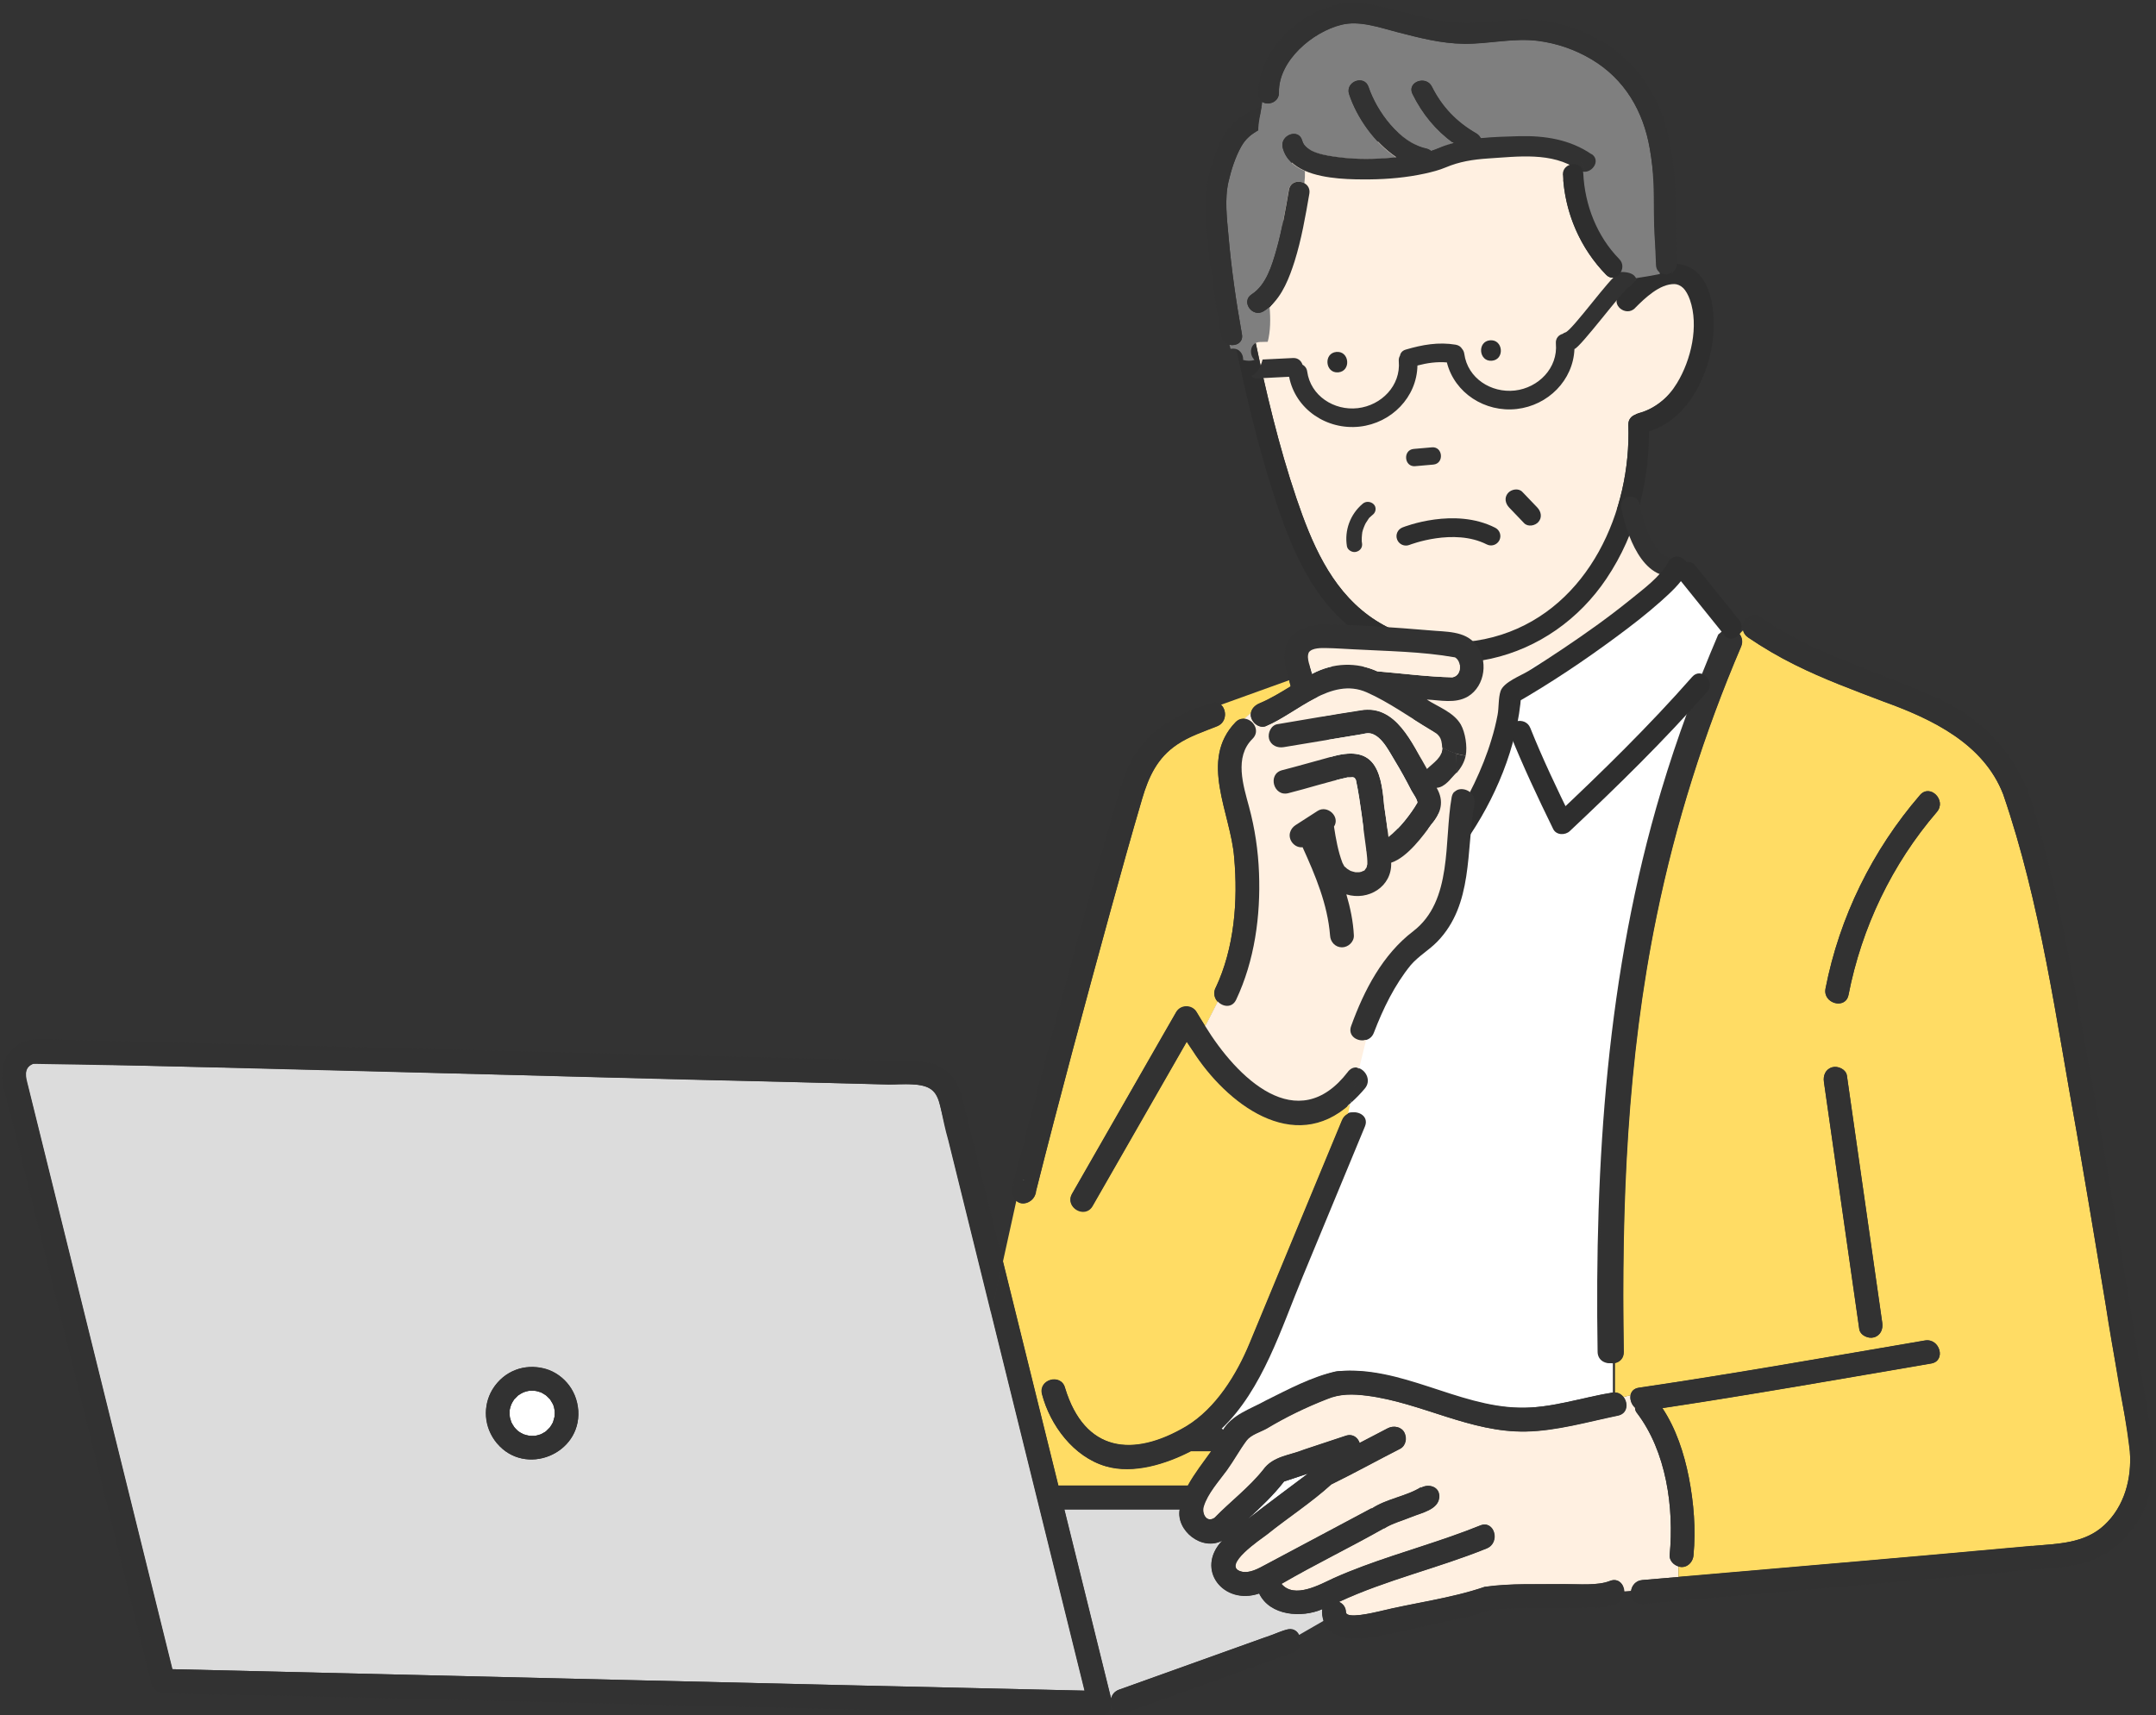 <?xml version="1.0" encoding="UTF-8"?>
<svg id="sell_media_people" xmlns="http://www.w3.org/2000/svg" width="230" height="183" viewBox="0 0 230 183">
  <rect x="0" y="0" width="230" height="183" fill="#333333" stroke="none"/>
  <defs>
    <style>
      .cls-1 {
        fill: #fff;
      }

      .cls-2 {
        fill: none;
      }

      .cls-3 {
        fill: #ffdc64;
      }

      .cls-4 {
        fill: #fff0e1;
      }

      .cls-5 {
        fill: #7f7f7f;
      }

      .cls-6 {
        fill: #dcdcdc;
      }

      .cls-7 {
        fill: #323232;
      }

      .cls-8 {
        fill: #2e2e2e;
      }
    </style>
  </defs>
  <rect class="cls-2" width="230" height="183"/>
  <g>
    <path class="cls-4" d="M181.73,65.51s-9-9.4-10.17-13l-16.8,16.41,5.54,8.25s17.81-.75,21.42-11.66Z"/>
    <path class="cls-1" d="M183.43,65.53l-3.6-5.57-10.67,9.77-10.66,2.21-18.79-.95,4.06,17.43h12.96c-.42,4.28-.43,8.76-3.62,12.05-.89.91-1.99,1.53-2.83,2.5-1.73,2.12-2.95,4.65-3.93,7.2-.16.44-.49.7-.85.8l-.74,3.01c.75.27,1.3,1.33.62,2.15-.47.56-.98,1.09-1.53,1.57-.02.01-.03.03-.04.04l-.24,1.12c.93-.49,2.33.16,1.84,1.35-2.22,5.37-4.45,10.73-6.67,16.1-2.22,5.37-4.25,12-8.61,16.14.1.06.2.12.28.21.96-1.73,3.03-2.33,4.66-3.25,2.4-1.19,4.81-2.49,7.42-3.08,6.75-.65,12.76,3.75,19.42,3.88,3.41.1,6.82-1.11,10.15-1.64v-3.16c-.72.18-1.62-.21-1.63-1.18-.32-20.17.97-40.43,6.78-59.85,1.7-5.68,3.76-11.23,6.09-16.68.01-.03.54-.43.55-.46l-.42-1.71Z"/>
    <path class="cls-1" d="M136.98,158.07c.85-.28,1.71-.57,2.56-.85-2.14,1.62-4.31,3.21-6.43,4.86,1.37-1.26,2.72-2.53,3.87-4.01Z"/>
    <path class="cls-1" d="M54.87,149.3c.04-.06.14-.13,0,.02,0,0,0-.01,0-.02Z"/>
    <path class="cls-1" d="M142.31,88.23s.01.1.02.16c0-.05-.02-.1-.03-.15,0,0,0,0,0-.01Z"/>
    <path class="cls-1" d="M109.26,125.9c-.05,0-.1,0-.15,0,.03-.02.07-.04.1-.06.02.02.03.03.05.05Z"/>
    <path class="cls-1" d="M108.11,126.47s.03-.02.04-.02c-.05.07-.1.16-.13.25.02-.05.05-.12.09-.22Z"/>
    <path class="cls-1" d="M55.84,148.56s0,0,0,0c-.17.1-.08.03,0,0Z"/>
    <path class="cls-6" d="M2.99,115.82c5.14,20.76,10.27,41.52,15.41,62.28,32.44.77,64.88,1.56,97.33,2.29-3.32-13.41-6.64-26.83-9.95-40.24l-.16.73.16-.73c-1.52-6.15-3.04-12.3-4.56-18.44-.27-1.09-.54-2.19-.81-3.28-.18-.74-.3-1.56-.91-2.1-1.02-.9-3.36-.58-4.61-.61-3.11-.08-6.22-.16-9.34-.24-27.33-.59-54.71-1.58-82.02-1.97-1.08.45-.75,1.48-.54,2.31ZM52.52,148.26c2.55-4.14,8.86-2.61,9.17,2.26.29,4.65-5.66,7.06-8.67,3.48-1.33-1.62-1.59-3.91-.5-5.74Z"/>
    <path class="cls-4" d="M128.42,160.75c.41-1.38,1.64-2.73,2.47-3.87.74-1.02,1.36-2.18,2.11-3.18.46-.61,1.48-.9,2.13-1.26,2.05-1.23,4.19-2.27,6.42-3.14,1.42-.6,2.8-.56,4.31-.37,5.79.74,11,3.94,16.95,3.82,3.29-.07,6.6-1.04,9.8-1.7,1.05-.22,1.11-1.34.59-2,.25-.06.5-.13.75-.18-.09.45.09.99.47,1.33,0,.19.06.37.18.53,3.17,4.13,4,10.13,3.52,15.2-.05.57.41,1.06.94,1.21v1.12c-1.29.11-2.58.22-3.86.33-.71.06-1.11.59-1.2,1.15l-.71.06c-.04-.76-.63-1.46-1.52-1.11-1.31.52-3.29.33-4.85.34-2.83.04-5.69-.11-8.51.29-3.65,1.25-7.54,1.7-11.3,2.63-.59.13-3.48.83-3.51.07-.02-.56-.34-.92-.74-1.1,5.07-2.36,10.58-3.6,15.75-5.7,1.5-.61.84-3.06-.67-2.45-4.1,1.66-8.37,2.81-12.51,4.35-1.04.39-2.07.8-3.08,1.25-1.55.72-4.25,2.26-5.63.63,3.67-2.13,7.32-3.88,10.97-5.95,0,.02-.02.03-.03.05.85-.56,2-.85,2.98-1.26,1-.41,2.82-.76,2.91-2.08.09-1.18-1.2-1.49-1.98-.98.02-.04.04-.08.07-.11-1.6,1.01-3.67,1.22-5.31,2.32.01-.02.03-.05.04-.07-3.78,2.01-7.56,4.02-11.34,6.04-.73.39-1.71.96-2.58.73-2.25-.59,2.17-3.53,2.7-3.94,2.26-1.82,4.75-3.42,6.88-5.36,2.47-1.21,4.89-2.55,7.34-3.8.63-.33.76-1.15.46-1.74-.33-.63-1.15-.76-1.74-.46-1.01.53-2.02,1.05-3.03,1.58-.19-.58-.73-1.02-1.47-.77-1.48.49-2.96.98-4.43,1.47-1.54.63-3.32.69-4.37,2.15-1.52,1.91-3.51,3.4-5.19,5.13-.87.58-1.4-.44-1.18-1.21Z"/>
    <path class="cls-6" d="M137.21,173.89c-5.94,2.13-11.89,4.26-17.83,6.39-.49.18-.75.55-.84.95-1.66-6.73-3.33-13.46-4.99-20.19,4.1,0,8.21,0,12.31,0-.4,2.25,2.36,4.48,4.54,3.33-2.93,3.09.17,6.94,3.94,5.64,1.15,2.39,4.54,2.63,6.74,1.67-.08.4.02.91.13,1.25l-2.62,1.51c-.24-.48-.73-.79-1.39-.55Z"/>
    <path class="cls-3" d="M143.19,119.54c-3.29,7.93-6.57,15.86-9.86,23.8-1.38,3.34-3.59,6.94-6.75,8.86-5.69,3.38-10.86,2.77-12.95-4.1-.41-1.58-2.86-.91-2.45.68.87,3.32,3.38,6.69,6.8,7.68,2.95.86,6.44-.25,9.07-1.61h2.19c-.86,1.21-1.78,2.37-2.5,3.68-4.61,0-9.21,0-13.82,0-1.97-7.98-3.95-15.97-5.92-23.95l1.42-6.45c.71.67,1.92.06,2.07-.84.01.21,0,.11.02-.06,0-.04.01-.07.01-.1,2.52-10.01,5.22-19.98,7.95-29.94,1.1-3.99,2.21-7.99,3.38-11.96.69-2.34,1.62-4.37,3.73-5.78,1.3-.88,2.81-1.37,4.26-1.95,1.06-.42,1.04-1.75.41-2.3l7.27-2.62c.06.22.12.45.17.67-1.08.66-2.15,1.32-3.32,1.81-.48.2-.86.57-.93,1.06-.23.19-.47.39-.7.6-.31-.02-.64.08-.93.37-3.94,4.07-.51,9.67-.15,14.42.42,4.62.02,9.68-1.98,13.93-.27.57-.11,1.1.23,1.47l-1.34,2.62c-.31-.5-.62-1-.91-1.49-.48-.82-1.72-.83-2.19,0-.46.8-.92,1.6-1.38,2.4-3.24,5.66-6.48,11.31-9.72,16.97-.81,1.42,1.38,2.7,2.19,1.28,3.35-5.84,6.69-11.68,10.04-17.52.21.32.42.64.64.96l-.9,1.77.9-1.77c3.57,5.6,10.75,11.16,16.79,5.67l-.24,1.12c-.25.13-.48.35-.61.67Z"/>
    <path class="cls-3" d="M172.29,145.42v3.16c.38.02.69.21.9.48.25-.06.5-.13.75-.18.08-.39.35-.72.89-.8,10.21-1.5,20.36-3.31,30.52-5.04,1.6-.27,2.28,2.17.67,2.45-9.55,1.63-19.1,3.32-28.68,4.76,1.46,2.2,2.31,4.81,2.82,7.38.53,2.72.76,5.55.5,8.31-.05.8-.78,1.47-1.6,1.21v1.12c12.57-1.08,25.15-2.16,37.72-3.31,2.72-.25,5.57-.24,7.7-2.22,2.16-2,2.95-5,2.73-7.87-.19-2.48-.81-4.97-1.21-7.42-1.47-8.85-2.92-17.71-4.45-26.56-2.2-12.09-3.85-24.48-7.85-36.13-2.09-5.41-7.59-8.03-12.71-9.88-3.21-1.22-6.44-2.41-9.51-3.94-1.73-.86-3.39-1.83-4.99-2.92-.31-.21-.48-.48-.54-.77-.13.12-.25.25-.37.39.27.36.38.84.17,1.35-3.95,9.24-6.99,18.87-9.01,28.72-3.15,15.29-3.77,30.97-3.51,46.54.01.67-.41,1.06-.9,1.18ZM197.19,106.15c-.31,1.6-2.76.92-2.45-.67,1.49-7.64,5-14.76,10.08-20.65,1.07-1.24,2.86.56,1.8,1.8-4.79,5.57-8.02,12.32-9.43,19.53ZM195.46,113.88c.59-.17,1.46.21,1.56.89,1.26,8.79,2.51,17.58,3.77,26.37.1.68-.17,1.36-.89,1.56-.59.17-1.46-.21-1.56-.89-1.26-8.79-2.51-17.58-3.77-26.37-.1-.68.17-1.36.89-1.56Z"/>
    <path class="cls-1" d="M54.37,150.99c-.01-.18,0-.36,0-.54.04-.2.1-.4.17-.59.07-.14.2-.4.31-.54.14-.14.27-.28.41-.42.18-.13.38-.24.58-.34.19-.07.38-.12.58-.16.21,0,.43-.03.64,0,.23.02.44.11.66.17.18.1.36.2.53.32.12.1.31.3.43.42.11.17.21.34.31.52.09.21.14.44.18.67,0,.1.01.2.01.3,0,.12-.01.23-.02.35-.05.21-.11.41-.17.61-.1.18-.2.37-.33.54-.12.12-.25.24-.37.37-.03.03-.03.03-.04.04-.16.13-.37.21-.54.32,0,0,0,0,0,0-.2.07-.4.12-.61.17-.18,0-.36.02-.54,0,0,0-.1-.01-.16-.02-.21-.04-.37-.09-.56-.15-.22-.11-.43-.22-.62-.38-.03-.02-.05-.04-.05-.05-.11-.1-.21-.21-.31-.33-.12-.16-.21-.34-.31-.52-.07-.23-.15-.45-.18-.69.07.32,0,0,0-.06Z"/>
    <path class="cls-1" d="M54.87,152.27c.1.11.05.06,0,0h0Z"/>
    <path class="cls-1" d="M59.17,151.12c0-.11,0-.06,0,0h0Z"/>
    <path class="cls-7" d="M53.02,154c3.01,3.58,8.96,1.17,8.67-3.48-.15-2.18-1.72-4.18-3.93-4.58-4.61-.88-7.75,4.45-4.75,8.06ZM54.86,149.32s0-.01,0-.02c.04-.06.14-.13,0,.02ZM55.85,148.56c-.17.1-.08.03,0,0,0,0,0,0,0,0ZM59.17,151.12c0-.11,0-.06,0,0h0ZM54.87,152.27c.1.11.05.06,0,0h0ZM54.37,151.05c.07.32,0,0,0-.06-.01-.18,0-.36,0-.54.04-.2.1-.4.17-.59.07-.14.2-.4.31-.54.14-.14.27-.28.41-.42.18-.13.38-.24.58-.34.19-.07.38-.12.58-.16.21,0,.43-.03.64,0,.23.02.44.11.66.17.18.1.36.2.53.32.12.1.31.3.43.42.11.17.21.34.31.52.09.21.14.44.18.67,0,.1.01.2.01.3,0,.12-.01.23-.02.35-.05.21-.11.41-.17.61-.1.18-.2.37-.33.54-.12.12-.25.24-.37.37-.03.03-.03.03-.04.04-.16.13-.37.21-.54.32,0,0,0,0,0,0-.2.07-.4.12-.61.17-.18,0-.36.02-.54,0,0,0-.1-.01-.16-.02-.21-.04-.37-.09-.56-.15-.22-.11-.43-.22-.62-.38-.03-.02-.05-.04-.05-.05-.11-.1-.21-.21-.31-.33-.12-.16-.21-.34-.31-.52-.05-.16-.11-.33-.15-.49-.01-.06-.02-.13-.04-.2Z"/>
    <path class="cls-7" d="M1.13,118.91c5.01,20.26,10.02,40.52,15.03,60.78.15.62.79.97,1.39.94,4.04.23,8.11.19,12.15.29,25.9.62,51.8,1.23,77.69,1.85,3.32.08,6.64.16,9.95.24.59.01.97-.31,1.13-.73.04-.08.08-.18.1-.27.56,1.69,2.57.2,3.71-.06,5.19-1.86,10.39-3.73,15.58-5.59.88-.31,1.03-1.26.71-1.9l-6.35,3.65,6.35-3.65c-.7-1.4-2.54.03-3.63.25-5.19,1.86-10.39,3.73-15.58,5.59-.49.18-.75.55-.84.95-1.66-6.73-3.33-13.46-4.99-20.19,4.1,0,8.21,0,12.31,0-.4,2.25,2.36,4.48,4.54,3.33-2.93,3.09.16,6.94,3.94,5.64,1.15,2.39,4.54,2.63,6.74,1.67-.08.4.02.91.13,1.25l2-1.15-2,1.15c.67,2.01,3.24,2.06,5.2,1.73,2.95-.49,5.84-1.31,8.79-1.85.83-.15,1.65-.31,2.44-.61.13-.05,1-.38.66-.28,3-.62,6.24-.26,9.3-.38,1.52-.11,5.72.52,5.67-1.77l-4.65.37,4.65-.37c-.04-.76-.63-1.46-1.52-1.11-1.31.52-3.29.33-4.85.34-2.83.04-5.69-.11-8.51.29-3.65,1.25-7.54,1.7-11.3,2.63-.59.13-3.48.83-3.51.07-.02-.56-.34-.92-.74-1.1,5.07-2.36,10.58-3.6,15.75-5.7,1.5-.61.84-3.06-.67-2.45-4.1,1.66-8.37,2.81-12.51,4.35-1.04.39-2.07.8-3.08,1.25-1.55.72-4.25,2.26-5.63.63,3.67-2.13,7.31-3.88,10.97-5.95,0,.02-.02.03-.03.05.85-.56,2-.85,2.98-1.26,1-.41,2.82-.76,2.91-2.08.09-1.18-1.2-1.49-1.98-.98.02-.04.04-.08.07-.11-1.6,1.01-3.67,1.22-5.31,2.32.01-.02.03-.05.04-.07-3.78,2.01-7.56,4.02-11.34,6.04-.73.39-1.71.96-2.58.73-2.25-.59,2.17-3.53,2.7-3.94,2.26-1.82,4.75-3.42,6.88-5.36,2.47-1.21,4.89-2.55,7.34-3.8.63-.33.76-1.15.46-1.74-.33-.63-1.15-.76-1.74-.46-1.01.53-2.02,1.05-3.03,1.58-.19-.58-.73-1.02-1.47-.77-1.48.49-2.96.98-4.43,1.47-1.54.63-3.32.69-4.37,2.15-1.52,1.91-3.51,3.4-5.19,5.13-.87.58-1.4-.44-1.18-1.21.41-1.38,1.64-2.73,2.47-3.87.74-1.02,1.36-2.18,2.11-3.18.46-.61,1.48-.9,2.13-1.26,2.05-1.23,4.19-2.27,6.42-3.14,1.42-.6,2.8-.56,4.31-.37,5.79.74,11,3.94,16.95,3.82,3.29-.07,6.6-1.04,9.8-1.7,1.05-.22,1.11-1.34.59-2-.31.08-.61.16-.9.25v1.43c0-.46,0-.94,0-1.43-.95.3-1.82.71-2.54,1.43.72-.71,1.58-1.13,2.54-1.43v-.73c-3.33.53-6.73,1.74-10.15,1.64-6.66-.13-12.67-4.53-19.42-3.88-2.62.59-5.03,1.9-7.42,3.08-1.63.92-3.7,1.52-4.66,3.25-.08-.08-.18-.15-.28-.21,4.36-4.15,6.38-10.78,8.61-16.14,2.22-5.37,4.45-10.73,6.67-16.1.49-1.18-.91-1.84-1.84-1.35l-1.8,8.4,1.8-8.4c-.25.13-.48.35-.61.67-.82,1.97-1.63,3.94-2.45,5.91-2.47,5.96-4.94,11.93-7.41,17.89-1.38,3.34-3.59,6.94-6.75,8.86-5.7,3.38-10.86,2.77-12.95-4.1-.41-1.58-2.86-.91-2.45.68.87,3.32,3.38,6.69,6.8,7.68,2.95.86,6.44-.25,9.07-1.61h2.19c-.86,1.21-1.78,2.37-2.5,3.68-4.61,0-9.21,0-13.82,0-1.97-7.98-3.95-15.97-5.92-23.95l-1.23,5.6c3.32,13.41,6.64,26.83,9.95,40.24-32.44-.72-64.88-1.52-97.33-2.29-5.14-20.76-10.27-41.52-15.41-62.28-.6-1.84.08-2.6,1.91-2.38,30,.76,59.99,1.52,89.99,2.27,6.15-.33,4.87.98,6.32,5.99,1.52,6.15,3.04,12.3,4.56,18.44l1.23-5.6c-1.41-5.69-2.81-11.37-4.22-17.06-.32-1.31-.81-2.5-1.96-3.34-.99-.72-2.11-.88-3.28-.91-6.1-.15-12.2-.31-18.29-.46-24.03-.61-48.07-1.21-72.1-1.82-1.69-.04-3.83-.41-5.3.61-2.59,1.8-1.31,4.9-.71,7.34ZM133.11,162.09c1.37-1.26,2.72-2.53,3.87-4.01.85-.28,1.71-.57,2.56-.85-2.14,1.62-4.31,3.21-6.43,4.86Z"/>
    <path class="cls-7" d="M172.29,148.57c.38.02.69.21.9.48-.31.08-.61.16-.9.25v-.73Z"/>
    <path class="cls-7" d="M176.52,148.19c-.87.29-1.74.48-2.58.67.08-.39.35-.72.89-.8,10.21-1.5,20.36-3.31,30.52-5.04,1.6-.27,2.28,2.17.67,2.45-9.55,1.63-19.1,3.32-28.68,4.76,1.46,2.2,2.31,4.81,2.82,7.38.53,2.72.76,5.55.5,8.31-.05.8-.78,1.48-1.6,1.21v-2.87c0,.96,0,1.91,0,2.87-.52-.16-.99-.65-.94-1.21.48-5.07-.36-11.07-3.52-15.2-.12-.16-.17-.34-.18-.53-.38-.34-.56-.88-.47-1.33.84-.19,1.71-.38,2.58-.67Z"/>
    <path class="cls-7" d="M185.93,67.24c-.11-.48.07-1,.41-1.32.23.15.47.3.71.46-.41.25-.78.54-1.12.87Z"/>
    <path class="cls-7" d="M216.78,164.95c2.72-.25,5.57-.24,7.7-2.22,2.16-2,2.95-5,2.73-7.87-.65-5.26-1.83-10.47-2.59-15.72-1.01-6.09-2.02-12.18-3.07-18.26-2.2-12.09-3.85-24.48-7.85-36.13-2.09-5.41-7.59-8.03-12.71-9.88-3.21-1.22-6.44-2.41-9.51-3.94-1.73-.86-3.39-1.83-4.99-2.92-.31-.21-.48-.48-.54-.77.34-.32.71-.61,1.12-.87,1.98,1.26,4.06,2.46,5.56,3.96-1.5-1.5-3.58-2.7-5.56-3.96.16-.1.31-.19.48-.27-.17.08-.32.18-.48.27-.24-.15-.48-.3-.71-.46.35-.34.87-.47,1.41-.1,5.84,4.11,12.83,5.85,19.22,8.84,4.71,2.17,8.4,6.2,9.82,11.21,3.02,9.89,4.59,20.16,6.5,30.3,2.1,11.88,3.99,23.79,6.01,35.68.52,3.03.76,5.95-.45,8.87-1.17,2.83-3.41,5.07-6.35,6.01-2.78.75-5.73.66-8.59,1.02-11.61,1.05-23.23,2.05-34.85,3.04v-2.54c12.57-1.08,25.15-2.16,37.72-3.31Z"/>
    <path class="cls-7" d="M176.36,169.55l-2.36.19c.09-.56.49-1.09,1.2-1.15,1.29-.11,2.58-.22,3.86-.33v2.54c-1.11.09-2.22.19-3.33.29-1.09.23-1.88-.25-1.73-1.35l2.36-.19Z"/>
    <path class="cls-7" d="M108.41,128.1l1.26-5.72-1.26,5.72c.71.67,1.92.06,2.07-.84.01.21,0,.11.02-.06,0-.04.01-.07.01-.1,2.52-10.01,5.22-19.98,7.95-29.94,1.1-3.99,2.21-7.99,3.38-11.96.69-2.34,1.62-4.37,3.73-5.78,1.3-.88,2.81-1.37,4.26-1.95,1.06-.42,1.04-1.75.41-2.3l-.77.28.77-.28c-.27-.23-.64-.33-1.09-.15-5.35,1.8-8.31,4.09-9.82,9.69-3.94,13.55-7.52,27.2-11.06,40.86-.26.82-.64,1.87.14,2.54ZM109.26,125.9c-.05,0-.1,0-.15,0,.03-.02.07-.04.1-.06.02.02.03.03.05.05ZM108.15,126.45c-.05.07-.1.16-.13.25.02-.05.05-.12.09-.22.01,0,.03-.02.04-.02Z"/>
    <path class="cls-7" d="M194.75,105.48c1.49-7.64,5-14.76,10.08-20.65,1.07-1.24,2.86.56,1.8,1.8-4.79,5.57-8.02,12.32-9.43,19.53-.31,1.6-2.76.92-2.45-.67Z"/>
    <path class="cls-7" d="M199.91,142.69c-.59.17-1.46-.21-1.56-.89-1.26-8.79-2.51-17.58-3.77-26.37-.1-.68.17-1.36.89-1.56.59-.17,1.46.21,1.56.89,1.26,8.79,2.51,17.58,3.77,26.37.1.68-.17,1.36-.89,1.56Z"/>
    <path class="cls-7" d="M177.44,84.38c1.7-5.68,3.76-11.23,6.09-16.68.42-.99,1.51-.76,2.02-.07-1.84,2.03-2.65,4.98-3.95,6.94,1.3-1.95,2.11-4.91,3.95-6.94.27.36.38.84.17,1.35-3.95,9.24-6.99,18.87-9.01,28.72-1.97,9.56-2.96,19.28-3.35,29.02-.23,5.84-.25,11.68-.16,17.52.01.67-.41,1.06-.9,1.18,0-1.97,0-3.94,0-5.69,0,1.75,0,3.72,0,5.69-.72.18-1.62-.21-1.63-1.18-.32-20.17.97-40.43,6.78-59.85Z"/>
    <path class="cls-7" d="M145.61,116.13c-.47.56-.98,1.09-1.53,1.57l.91-3.72c.75.27,1.3,1.33.62,2.15Z"/>
    <path class="cls-7" d="M135.28,116.54c3.24,1.97,6.38.6,8.53-2.2.36-.42.79-.49,1.18-.36l-.91,3.72s-.03.03-.04.04l.4-1.87-.4,1.87c-6.04,5.49-13.22-.08-16.79-5.67l1.33-2.6c1.74,2.76,3.87,5.47,6.71,7.06Z"/>
    <path class="cls-7" d="M114.37,127.35c3.24-5.66,6.48-11.31,9.72-16.97.46-.8.92-1.6,1.38-2.4.48-.83,1.71-.82,2.19,0,.29.5.6.99.91,1.49l-1.33,2.6c-.22-.32-.44-.64-.64-.96-3.35,5.84-6.69,11.68-10.04,17.52-.81,1.42-3.01.14-2.19-1.28Z"/>
    <path class="cls-1" d="M142.81,37.11c-1.4.12-1.59-2.05-.19-2.18s1.59,2.05.19,2.18Z"/>
    <path class="cls-4" d="M179.75,30.34c-1.14-1.05-3.61.59-4.92,1.17-1.23.54.7-1.94-.94-1.95-.32-.16-.63-.37-.93-.6-.29.6-1.02.96-1.61.36-2.67-2.72-4.27-6.32-4.58-10.11,1.69-1.57.21-2.2-.49-2.61-1.91-1.14-5.51-.75-7.66-1.37-.14.02-.29.01-.46-.04-1.94-.56-3.93-.05-5.3,1.36-.15.15-.3.32-.43.49-.77,1-2.2-.03-1.86-1.05.04-.12.1-.23.19-.35.43-.56.94-1.04,1.5-1.45-1.8-.09-3.61,0-5.38.25-.02.05-.05.09-.07.14.2.09.4.18.6.27-.23.26-.52.33-.84.36,0,.03-.02.05-.03.08-.37,1.12-1.83.63-2.02-.34-.63-.16-1.26-.32-1.88-.4.04.54-.26,1.08-.96,1.1-1.87.04-3.5.6-4.26,2.42-.72,1.71-.65,3.73-.59,5.54.07,1.96.32,3.97.15,5.93-.19,2.21-2.3,4.43-4.27,5.29-.04.02-.07.03-.1.04.01.09.03.19.04.28.52,0,1.06.3,1.2.93,1.21,5.76,2.56,11.51,4.45,17.09,1.6,4.71,3.57,9.47,7.7,12.51,4.08,3,9.4,3.59,14.17,2.05,9.33-3.02,13.86-13.17,13.54-22.4-.02-.58.34-.95.78-1.09.09-.06.2-.11.33-.15,3.71-.98,6.71-5.99,6.49-9.71-.08-1.43-.48-3.02-1.57-4.03Z"/>
    <path class="cls-1" d="M164.13,55.68c-.35.42-1.13.56-1.54.14-.53-.55-1.06-1.11-1.59-1.66-.41-.43-.55-1.04-.14-1.54.35-.42,1.13-.56,1.54-.14.53.55,1.06,1.11,1.59,1.66.41.43.55,1.04.14,1.54Z"/>
    <path class="cls-8" d="M158.96,36.31c-1.4.12-1.21,2.3.19,2.18s1.21-2.3-.19-2.18Z"/>
    <path class="cls-8" d="M142.57,37.55c-1.4.12-1.21,2.3.19,2.18s1.21-2.3-.19-2.18Z"/>
    <path class="cls-8" d="M131.68,36.27c1.16,5.52,2.43,11.03,4.16,16.4,1.68,5.22,3.77,10.65,8.15,14.21s9.77,4.57,15.07,3.4c5.06-1.12,9.42-4.23,12.3-8.52,3.29-4.88,4.73-10.78,4.53-16.63-.05-1.41-2.22-1.21-2.18.19.32,9.24-4.21,19.39-13.54,22.4-4.77,1.54-10.09.95-14.17-2.05s-6.1-7.8-7.7-12.51c-1.89-5.58-3.24-11.33-4.45-17.09-.29-1.36-2.47-1.18-2.18.19h0Z"/>
    <path class="cls-8" d="M174.42,32.87c1.07-1.08,2.65-2.59,4.21-2.56.28,0,.64.14.93.42.27.26.54.74.72,1.26.97,2.79.13,6.41-1.38,8.89-.94,1.55-2.31,2.73-4.08,3.2-1.36.36-.59,2.4.77,2.05,4.15-1.1,6.46-5.46,7.07-9.43.44-2.87.19-8-3.58-8.53-2.49-.35-4.73,1.67-6.33,3.3-.99,1,.69,2.4,1.68,1.4h0Z"/>
    <path class="cls-8" d="M161,54.16c.53.55,1.06,1.11,1.59,1.66.41.43,1.19.28,1.54-.14.41-.49.27-1.11-.14-1.54-.53-.55-1.06-1.11-1.59-1.66-.41-.43-1.19-.28-1.54.14-.41.49-.27,1.11.14,1.54h0Z"/>
    <path class="cls-8" d="M141.49,13.47c-2.06.04-4.13.71-5.37,2.45-1.11,1.57-1.39,3.52-1.47,5.39-.08,2.03.11,4.06.17,6.09.03.9.17,1.92-.26,2.75-.53,1.03-1.53,2.16-2.61,2.63-1.28.56-.53,2.61.77,2.05,1.97-.86,4.08-3.07,4.27-5.29.17-1.97-.08-3.97-.15-5.93-.06-1.81-.13-3.84.59-5.54.77-1.82,2.39-2.38,4.26-2.42,1.41-.03,1.21-2.21-.19-2.18h0Z"/>
    <path class="cls-7" d="M152.91,49.57c1.18-.11,1.02-1.95-.16-1.84l-1.94.17c-1.18.11-1.02,1.95.16,1.84l1.94-.17Z"/>
    <path class="cls-7" d="M146.18,55.16s.06-.06.09-.09c.07-.06.14-.12.21-.18.32-.27.37-.79.06-1.09-.31-.3-.82-.35-1.16-.06-1.35,1.13-1.97,2.87-1.69,4.55.07.4.57.7.98.59.45-.11.7-.49.63-.92,0-.01-.02-.13-.03-.2,0,0,0,0,0,0,0-.05,0-.1,0-.15,0-.16,0-.32.02-.47,0-.09.02-.18.03-.27,0-.01,0-.02,0-.03,0-.03.01-.05.01-.06.04-.16.09-.33.15-.48.03-.07.06-.15.09-.22.02-.04.03-.07.05-.11,0,0,.02-.04.03-.06,0-.01.01-.02.01-.03.02-.03.04-.07.06-.1.05-.08.1-.15.15-.23.07-.09.15-.26.25-.35,0,.01.01,0,.06-.04ZM145.26,57.75s0-.02,0-.02c0,0,0,0,0,.02ZM145.3,56.9s0,0,0-.02c0,.01,0,.02,0,.02Z"/>
    <path class="cls-5" d="M173.77,29.75c.57.02,3.52-.54,3.31-.52-1.16-5.01-.2-8.25-1.07-13.33-.69-4.02-2.67-7.45-6.24-9.57-1.74-1.03-3.67-1.7-5.68-1.96-2.64-.34-5.26.34-7.9.31-2.44-.03-4.77-.64-7.11-1.24-1.87-.48-4.04-1.27-5.97-.79-3.06.75-6.74,3.82-6.67,7.23.02,1.03-1.14,1.42-1.78,1-.02.17-.05.35-.08.52-.18.43.08-.52-.15.79-.06.37-.39,1.14-.7,1.3,0,.14-.71.59-.7.73-.01-.13,1.2-.16,1.2-.3-.75.39-1.38.92-1.82,1.72-.63,1.12-1.06,2.47-1.35,3.72-.44,1.88-.17,3.98,0,5.87.31,3.5.81,7,1.43,10.45.16.87-.64,1.27-1.33,1.11.04.16.08.3.12.43.06,0,.12-.01.18-.02.78-.05,1.19.6,1.16,1.21.47.12.87.11,1.21-.01-.63-.59-.49-1.88.59-1.91.27,0,.55-.01.82-.02.29-1.09.32-2.47.19-3.73-.19.17-.4.32-.62.46-1.2.76-2.48-1.04-1.28-1.8,1.54-.98,2.17-3.11,2.64-4.77.59-2.09.95-4.23,1.32-6.37.15-.88,1.06-1.05,1.66-.71.05-.42.07-.85.06-1.29-1.16-.5-2.06-1.27-2.37-2.47-.36-1.37,1.71-2.14,2.07-.77.34,1.32,2.61,1.6,3.81,1.77,1.99.27,4.02.23,6.01.04.08,0,.15-.02.23-.02-2.36-1.58-4.22-4.27-5.04-6.74-.45-1.35,1.62-2.12,2.07-.77.87,2.61,3.29,5.95,6.16,6.57.21.05.38.14.51.26.29-.09.58-.2.86-.32.5-.21,1.01-.39,1.53-.53-1.87-1.36-3.3-3.08-4.37-5.24-.63-1.28,1.44-2.03,2.07-.77,1.07,2.15,2.64,3.79,4.73,4.98.23.13.39.32.48.52,1.36-.14,3.8,1.51,5.13,1.39s6.57.73,4.06,3.1c0,0,5.66,11.05,6.38,10.25"/>
    <path class="cls-7" d="M178.24,15.84c-.75-4.55-2.82-8.46-6.75-11.04-1.81-1.18-3.83-2.02-5.95-2.45-2.79-.56-5.52-.07-8.31.08-2.86.15-5.56-.63-8.31-1.33-2.16-.55-4.37-1.13-6.58-.54-4.09,1.1-8.19,5.06-8.1,9.5,0,.38.18.65.41.8.06-.42.08-.84.05-1.25,0,0-.44.04-.42.26-.02-.22.42-.26.42-.26.04.41,0,.83-.05,1.25.64.42,1.81.03,1.78-1-.07-3.41,3.61-6.48,6.67-7.23,1.94-.48,4.11.31,5.97.79,2.34.61,4.68,1.22,7.11,1.24,2.64.03,5.26-.65,7.9-.31,2.01.26,3.94.93,5.68,1.96,3.57,2.12,5.55,5.55,6.24,9.57.87,5.08.38,7.29.66,12.42.05.84.83,1.11,1.45.9.05-.2.15.05.21-.14-.04-.47.01.14-.02-.28.04.42-.02-.19.02.28.05-.17.15.09.22-.07-.06.16-.14.12-.2.29.01.16-.03-.33-.01-.16.33-.18.57-.53.54-1.01-.28-5.09.2-7.24-.63-12.28Z"/>
    <path class="cls-7" d="M169.79,16.46c-2.32-1.59-5-2-7.76-1.93-1.33.04-2.7.07-4.06.21-.09-.2-.25-.38-.48-.52-2.08-1.19-3.66-2.83-4.73-4.98-.62-1.26-2.7-.5-2.07.77,1.07,2.16,2.5,3.88,4.37,5.24-.52.14-1.04.32-1.53.53-.28.12-.57.22-.86.32-.13-.12-.3-.21-.51-.26-2.86-.62-5.28-3.96-6.16-6.57-.45-1.35-2.52-.58-2.07.77.82,2.47,2.68,5.16,5.04,6.74-.08,0-.15.02-.23.02-1.99.19-4.02.23-6.01-.04-1.2-.16-3.47-.45-3.81-1.77-.36-1.37-2.42-.59-2.07.77.31,1.19,1.22,1.97,2.37,2.47,0-.21-.01-.42-.03-.63.02.21.03.42.03.63,2.14.93,5.15.92,6.88.91,1.98-.02,3.97-.2,5.9-.62.76-.17,1.52-.36,2.23-.66,1.47-.62,2.89-.84,4.48-.95,3.22-.2,6.83-.73,9.66,1.21.27.18.55.23.81.2-.15-.38-.32-.75-.55-1.13.23.37.4.75.55,1.13.87-.13,1.51-1.27.61-1.89Z"/>
    <path class="cls-7" d="M134.45,11.42c-2.19.73-3.66,2.16-4.52,4.3-.7,1.74-1.21,3.48-1.26,5.36-.11,3.86.5,7.78,1.09,11.59.16,1.07.33,2.13.53,3.2.09.52.46.82.87.92-.25-1.02-.34-2.45.11-3.6-.45,1.14-.36,2.58-.11,3.6.68.16,1.48-.24,1.33-1.11-.62-3.46-1.13-6.95-1.43-10.45-.17-1.9-.44-3.99,0-5.87.29-1.25.72-2.59,1.35-3.72.45-.8,1.07-1.34,1.82-1.72,0-.83.21-1.68.36-2.52-.04,0-.09.02-.14.04Z"/>
    <path class="cls-7" d="M139.16,19.55c-.22,1.87-.98,3.6-1.99,5.35,1.01-1.75,1.77-3.48,1.99-5.35-.6-.34-1.51-.17-1.66.71-.37,2.14-.73,4.28-1.32,6.37-.47,1.66-1.1,3.79-2.64,4.77-1.2.76.08,2.56,1.28,1.8.22-.14.42-.3.62-.46-.08-.78-.23-1.51-.41-2.1.18.59.33,1.32.41,2.1,1.39-1.22,2.11-3.13,2.66-4.84.74-2.36,1.16-4.8,1.58-7.23.09-.52-.16-.91-.51-1.11Z"/>
    <path class="cls-7" d="M172.92,29.03c-.1,0-.17.17-.36.23-.72.24-4.84,6-5.57,6.21-.11.03-.2.08-.28.15-.42.11-.78.47-.73,1.04.23,2.61-1.86,4.72-4.38,5.01-2.53.28-5.03-1.31-5.39-3.91-.03-.23-.12-.4-.24-.54-.13-.22-.35-.38-.67-.44-1.84-.31-3.56,0-5.33.52-.38.11-.57.36-.62.65-.1.16-.15.36-.13.59.23,2.61-1.86,4.72-4.38,5.01s-5.03-1.31-5.39-3.91c-.05-.36-.25-.6-.5-.73-.13-.4-.48-.74-1.02-.71-1.08.05-2.16.11-3.24.16-.21.86-.6,1.53-1.24,1.77.18.16.42.26.72.24,1.12-.06,2.23-.11,3.35-.17.67,3.47,4.02,5.71,7.53,5.32,3.39-.38,6.1-3.14,6.16-6.52,1.04-.27,2.06-.42,3.14-.33.82,3.27,4.07,5.35,7.45,4.97,3.35-.38,6.03-3.07,6.16-6.4.65-.18,5.19-6.29,5.79-6.6.2-.1.64-.61.81-.81,0,0-.03-.83-1.65-.81Z"/>
    <path class="cls-8" d="M166.73,18.67c.19,3.99,1.82,7.79,4.61,10.65.98,1,2.38-.68,1.4-1.68-2.39-2.44-3.68-5.78-3.84-9.16-.07-1.41-2.24-1.21-2.18.19h0Z"/>
    <path class="cls-8" d="M149.98,58.21c-.4,0-.77-.24-.93-.63-.21-.51.04-1.09.56-1.3.22-.09,5.56-2.18,9.9.03.49.25.69.85.44,1.34-.25.49-.85.69-1.34.44-3.52-1.79-8.2.03-8.25.05-.12.05-.25.07-.37.07Z"/>
    <path class="cls-7" d="M177.88,61.45c-.05,0-.11,0-.17-.01-3.44-.58-4.64-6.61-4.76-7.29-.1-.54.26-1.06.8-1.16.55-.09,1.06.26,1.16.8.32,1.74,1.5,5.41,3.12,5.68.54.09.91.61.82,1.15-.08.49-.51.83-.99.83Z"/>
    <path class="cls-8" d="M161.07,78.26c1.39,3.46,2.98,6.84,4.62,10.19.33.68,1.28.69,1.77.23,5.06-4.76,10.06-9.65,14.65-14.87.95-1.09-.63-2.69-1.59-1.59-4.59,5.22-9.59,10.11-14.65,14.87l1.77.23c-1.55-3.17-3.08-6.37-4.39-9.65-.53-1.33-2.71-.75-2.17.6h0Z"/>
    <path class="cls-4" d="M163.4,71.25l-1.43,1.96s-2.58,13.57-6.77,16.53l-9.77-18.72,18.67-.16"/>
    <path class="cls-8" d="M177.99,59.95c-.91,1.64-2.72,2.93-4.14,4.09-2.29,1.85-4.7,3.56-7.15,5.2-1.19.8-2.39,1.58-3.6,2.33-.84.52-2.69,1.2-3.02,2.17-.25.75-.17,1.76-.32,2.54-.17.9-.39,1.78-.66,2.65-.48,1.6-1.1,3.14-1.82,4.65-.86,1.79-1.82,3.57-2.97,5.2l2.06.27c-.73-4.16-2.76-8.01-3.49-12.17-.25-1.43-2.42-.82-2.17.6.73,4.16,2.76,8.01,3.49,12.17.18,1.05,1.56.98,2.06.27,3.23-4.57,5.64-10.27,6.03-15.88l-.56.97c3.7-2.13,7.27-4.52,10.7-7.06,1.64-1.21,3.27-2.47,4.79-3.83.99-.89,2.07-1.86,2.72-3.04.7-1.27-1.25-2.41-1.95-1.14h0Z"/>
    <g>
      <path class="cls-7" d="M156.36,80.63c-.14.71-.51,1.31-.96,1.84-.02-.71-.03-1.4-.03-2.05.33.1.66.17.99.21Z"/>
      <g>
        <g>
          <path class="cls-7" d="M135.38,78.83c.2.71.89,1,1.56.89,2.82-.47,5.64-.93,8.46-1.4,1.7-.54,2.67,1.69,3.4,2.85.63,1.03,1.21,2.1,1.76,3.17.16.3.65.96.65,1.3-.7,1.21-1.94,2.8-3.08,3.67-.15-1.14-.3-2.27-.47-3.4-.31-4.01-1.2-6.5-5.78-5.12-1.7.46-3.39.95-5.1,1.39-1.58.41-.91,2.86.67,2.45,2.11-.53,4.18-1.21,6.3-1.68.17,0,.36,0,.53-.02,0,0,.01,0,.03,0,.05.01.1.03.15.04,0,0,0,0,0,0,.02.02.03.02.04.03.02.02.04.03.05.05.01.02,0,.02.03.05.14.37-.07-.26.08.16.5,2.4.75,4.91,1.09,7.32,0,.1.01.2.04.3.05.44.1.88.09,1.33-.03.1-.07.22-.07.32-.06.08-.11.17-.15.26.16-.29-.04.02-.09.09-.08.04-.33.12-.29.13-.13.03-.3.06-.24.06-.14,0-.28,0-.42,0-.18-.04-.37-.09-.54-.15-.12-.08-.25-.15-.37-.23,0-.02-.22-.2-.28-.24-.06-.12-.15-.27-.21-.39-.47-1.24-.7-2.56-.9-3.86.69-1.06-.7-2.34-1.74-1.68-.79.51-1.57,1.01-2.36,1.52-.29.19-.48.44-.58.76-.25.81.48,1.7,1.33,1.6,1.36,3,2.67,6.09,2.93,9.41.03.69.56,1.27,1.27,1.27.66,0,1.3-.58,1.27-1.27-.07-1.48-.38-2.95-.8-4.38,2.33.72,4.88-.82,4.78-3.38,1.75-.57,3.47-2.96,4.28-4.08,1.04-1.21,1.41-2.46.57-3.91.89-.05,1.53-1.03,2.14-1.62-.02-.71-.03-1.4-.03-2.05-.51-.15-1.02-.36-1.52-.67.05,1.05-.94,1.63-1.63,2.3-1.59-2.68-3.28-6.92-7.09-6.25-2.96.45-5.91.98-8.87,1.47-.68.11-1.05.95-.89,1.56ZM142.34,88.4c0-.05-.02-.1-.03-.15,0,0,0,0,0-.01,0,.02.01.1.02.16Z"/>
          <path class="cls-7" d="M144.13,109.5c1.39-3.82,3.35-7.6,6.62-10.11,4.24-3.25,3.27-9.63,4.1-14.28.08-.45.34-.72.65-.84.11,1.35.32,2.68.7,3.84-.39-1.16-.59-2.49-.7-3.84.8-.3,2,.37,1.79,1.51-.9,5-.11,10.72-3.96,14.69-.89.91-1.99,1.53-2.83,2.5-1.73,2.12-2.95,4.65-3.93,7.2-.16.44-.48.7-.85.8l.74-3.03-.74,3.03c-.88.26-2-.39-1.6-1.48Z"/>
        </g>
        <g>
          <path class="cls-7" d="M129.68,105.39c2.01-4.24,2.4-9.31,1.98-13.93-.36-4.74-3.79-10.35.15-14.42.29-.29.62-.39.93-.37-.58.55-1.07,1.21-1.07,2.12,0-.91.49-1.57,1.07-2.12.94.07,1.74,1.3.86,2.16-1.96,1.94-.98,4.96-.36,7.26.62,2.3.97,4.66,1.06,7.04.18,4.58-.46,9.36-2.44,13.53-.43.91-1.42.77-1.96.19l1.31-2.57-1.31,2.57c-.34-.36-.5-.9-.23-1.47Z"/>
          <g>
            <path class="cls-4" d="M143.81,114.34c-5.41,7.07-11.89.61-15.24-4.86l1.34-2.62c.54.58,1.53.72,1.96-.19,1.97-4.17,2.62-8.95,2.44-13.53-.09-2.38-.44-4.74-1.06-7.04-.62-2.3-1.6-5.32.36-7.26.88-.86.08-2.09-.86-2.16.23-.22.46-.42.7-.6-.14.81.78,1.71,1.6,1.39,3.32-1.39,6.94-5.29,10.76-3.6,2.37,1.05,4.59,2.66,6.82,3.99.93.54,1.17.82,1.23,1.89-.06-.04-.11-.07-.17-.1.06.04.11.07.17.1.05,1.05-.94,1.63-1.63,2.3-1.58-2.68-3.28-6.92-7.09-6.25-2.96.45-5.91.98-8.87,1.47-.68.11-1.05.95-.89,1.56.2.71.89,1,1.56.89,1.31-.22,2.62-.43,3.92-.65,1.51-.25,3.02-.5,4.53-.75.55-.09.76-.19,1.32.14.91.54,1.55,1.84,2.08,2.71.63,1.03,1.21,2.1,1.76,3.17.16.3.65.96.65,1.3-.7,1.21-1.94,2.8-3.08,3.67-.15-1.14-.3-2.27-.47-3.4-.31-4.01-1.2-6.5-5.78-5.12-1.7.46-3.39.95-5.1,1.39-1.58.41-.91,2.86.67,2.45,2.11-.53,4.18-1.21,6.3-1.68.17,0,.36,0,.53-.02,0,0,.01,0,.03,0,.05.01.1.03.15.04,0,0,0,0,0,0,.02.02.03.02.04.03.02.02.04.03.05.05.01.02,0,.02.03.05.14.37-.07-.26.08.16.5,2.4.75,4.91,1.09,7.32,0,.1.01.2.04.3.05.44.1.88.09,1.33-.03.1-.07.22-.07.32-.06.08-.11.17-.15.26.16-.29-.04.02-.09.09-.08.04-.33.12-.29.13-.13.03-.3.06-.24.06-.14,0-.28,0-.42,0-.18-.04-.37-.09-.54-.15-.12-.08-.25-.15-.37-.23,0-.02-.22-.2-.28-.24-.06-.12-.15-.27-.21-.39-.47-1.24-.7-2.56-.9-3.86.69-1.06-.7-2.34-1.74-1.68-.79.51-1.57,1.01-2.36,1.52-.29.19-.48.44-.58.76-.25.81.48,1.7,1.33,1.6,1.36,3,2.67,6.09,2.93,9.41.03.69.56,1.27,1.27,1.27.66,0,1.3-.58,1.27-1.27-.07-1.48-.38-2.95-.8-4.38,2.33.72,4.88-.82,4.78-3.38,1.75-.57,3.47-2.96,4.28-4.08,1.04-1.21,1.41-2.46.57-3.91.89-.05,1.53-1.03,2.14-1.62.02.59.05,1.2.11,1.8-.32.12-.57.39-.65.84-.83,4.66.14,11.03-4.1,14.28-3.27,2.5-5.23,6.28-6.62,10.11-.4,1.09.72,1.74,1.6,1.48l-.74,3.01c-.39-.14-.82-.07-1.18.36Z"/>
            <path class="cls-7" d="M135.04,77.47c3.32-1.39,6.94-5.29,10.76-3.6,2.37,1.05,4.59,2.66,6.82,3.99.93.54,1.17.81,1.23,1.89.51.32,1.02.53,1.52.67,0-.26,0-.53,0-.78,0,.25,0,.51,0,.78.33.1.66.17.99.21.19-.96-.04-2.46-.52-3.32-.76-1.32-2.42-1.88-3.63-2.67,1.47.07,3.03.46,4.38-.32,1.88-1.13,2.22-3.97.81-5.59-.3.44-.66.76-1.17.76.52,0,.88-.32,1.17-.76-1.11-1.44-3.24-1.31-4.87-1.47-3.78-.31-7.59-.61-11.39-.62.26.39.5.78.7,1.16-.19-.39-.44-.78-.7-1.16-3.81.17-4.84,2.5-3.62,5.91l1.69-.61-1.69.61c.06.22.12.45.17.67-1.08.66-2.15,1.32-3.32,1.81-.48.2-.86.57-.93,1.06.28-.23.56-.45.77-.66-.22.22-.49.43-.77.66-.14.81.78,1.71,1.6,1.39ZM141.54,69.16c3.92.17,7.84.3,11.74.71.74.14,1.83-.1,2.29.63.3.57.25,1.61-.64,1.77-2.65-.06-5.35-.42-8-.64-2.21-1-4.69-.94-6.96.27-.09-.31-.18-.61-.26-.92-.64-1.75.41-1.86,1.83-1.83Z"/>
            <path class="cls-4" d="M154.93,72.27c-2.65-.06-5.35-.42-8-.64-2.21-1-4.69-.94-6.96.27-.13-.68-.66-1.64-.34-2.3.35-.5,1.39-.46,1.91-.45.94.01,1.89.09,2.83.13,3.61.2,7.3.23,10.85.86.73.42.76,1.94-.29,2.13Z"/>
          </g>
        </g>
      </g>
    </g>
    <path class="cls-8" d="M179.29,61.97c1.56,1.93,3.12,3.87,4.67,5.8.91,1.13,2.46-.51,1.56-1.63-1.56-1.93-3.12-3.87-4.67-5.8-.91-1.13-2.46.51-1.56,1.63h0Z"/>
  </g>
</svg>